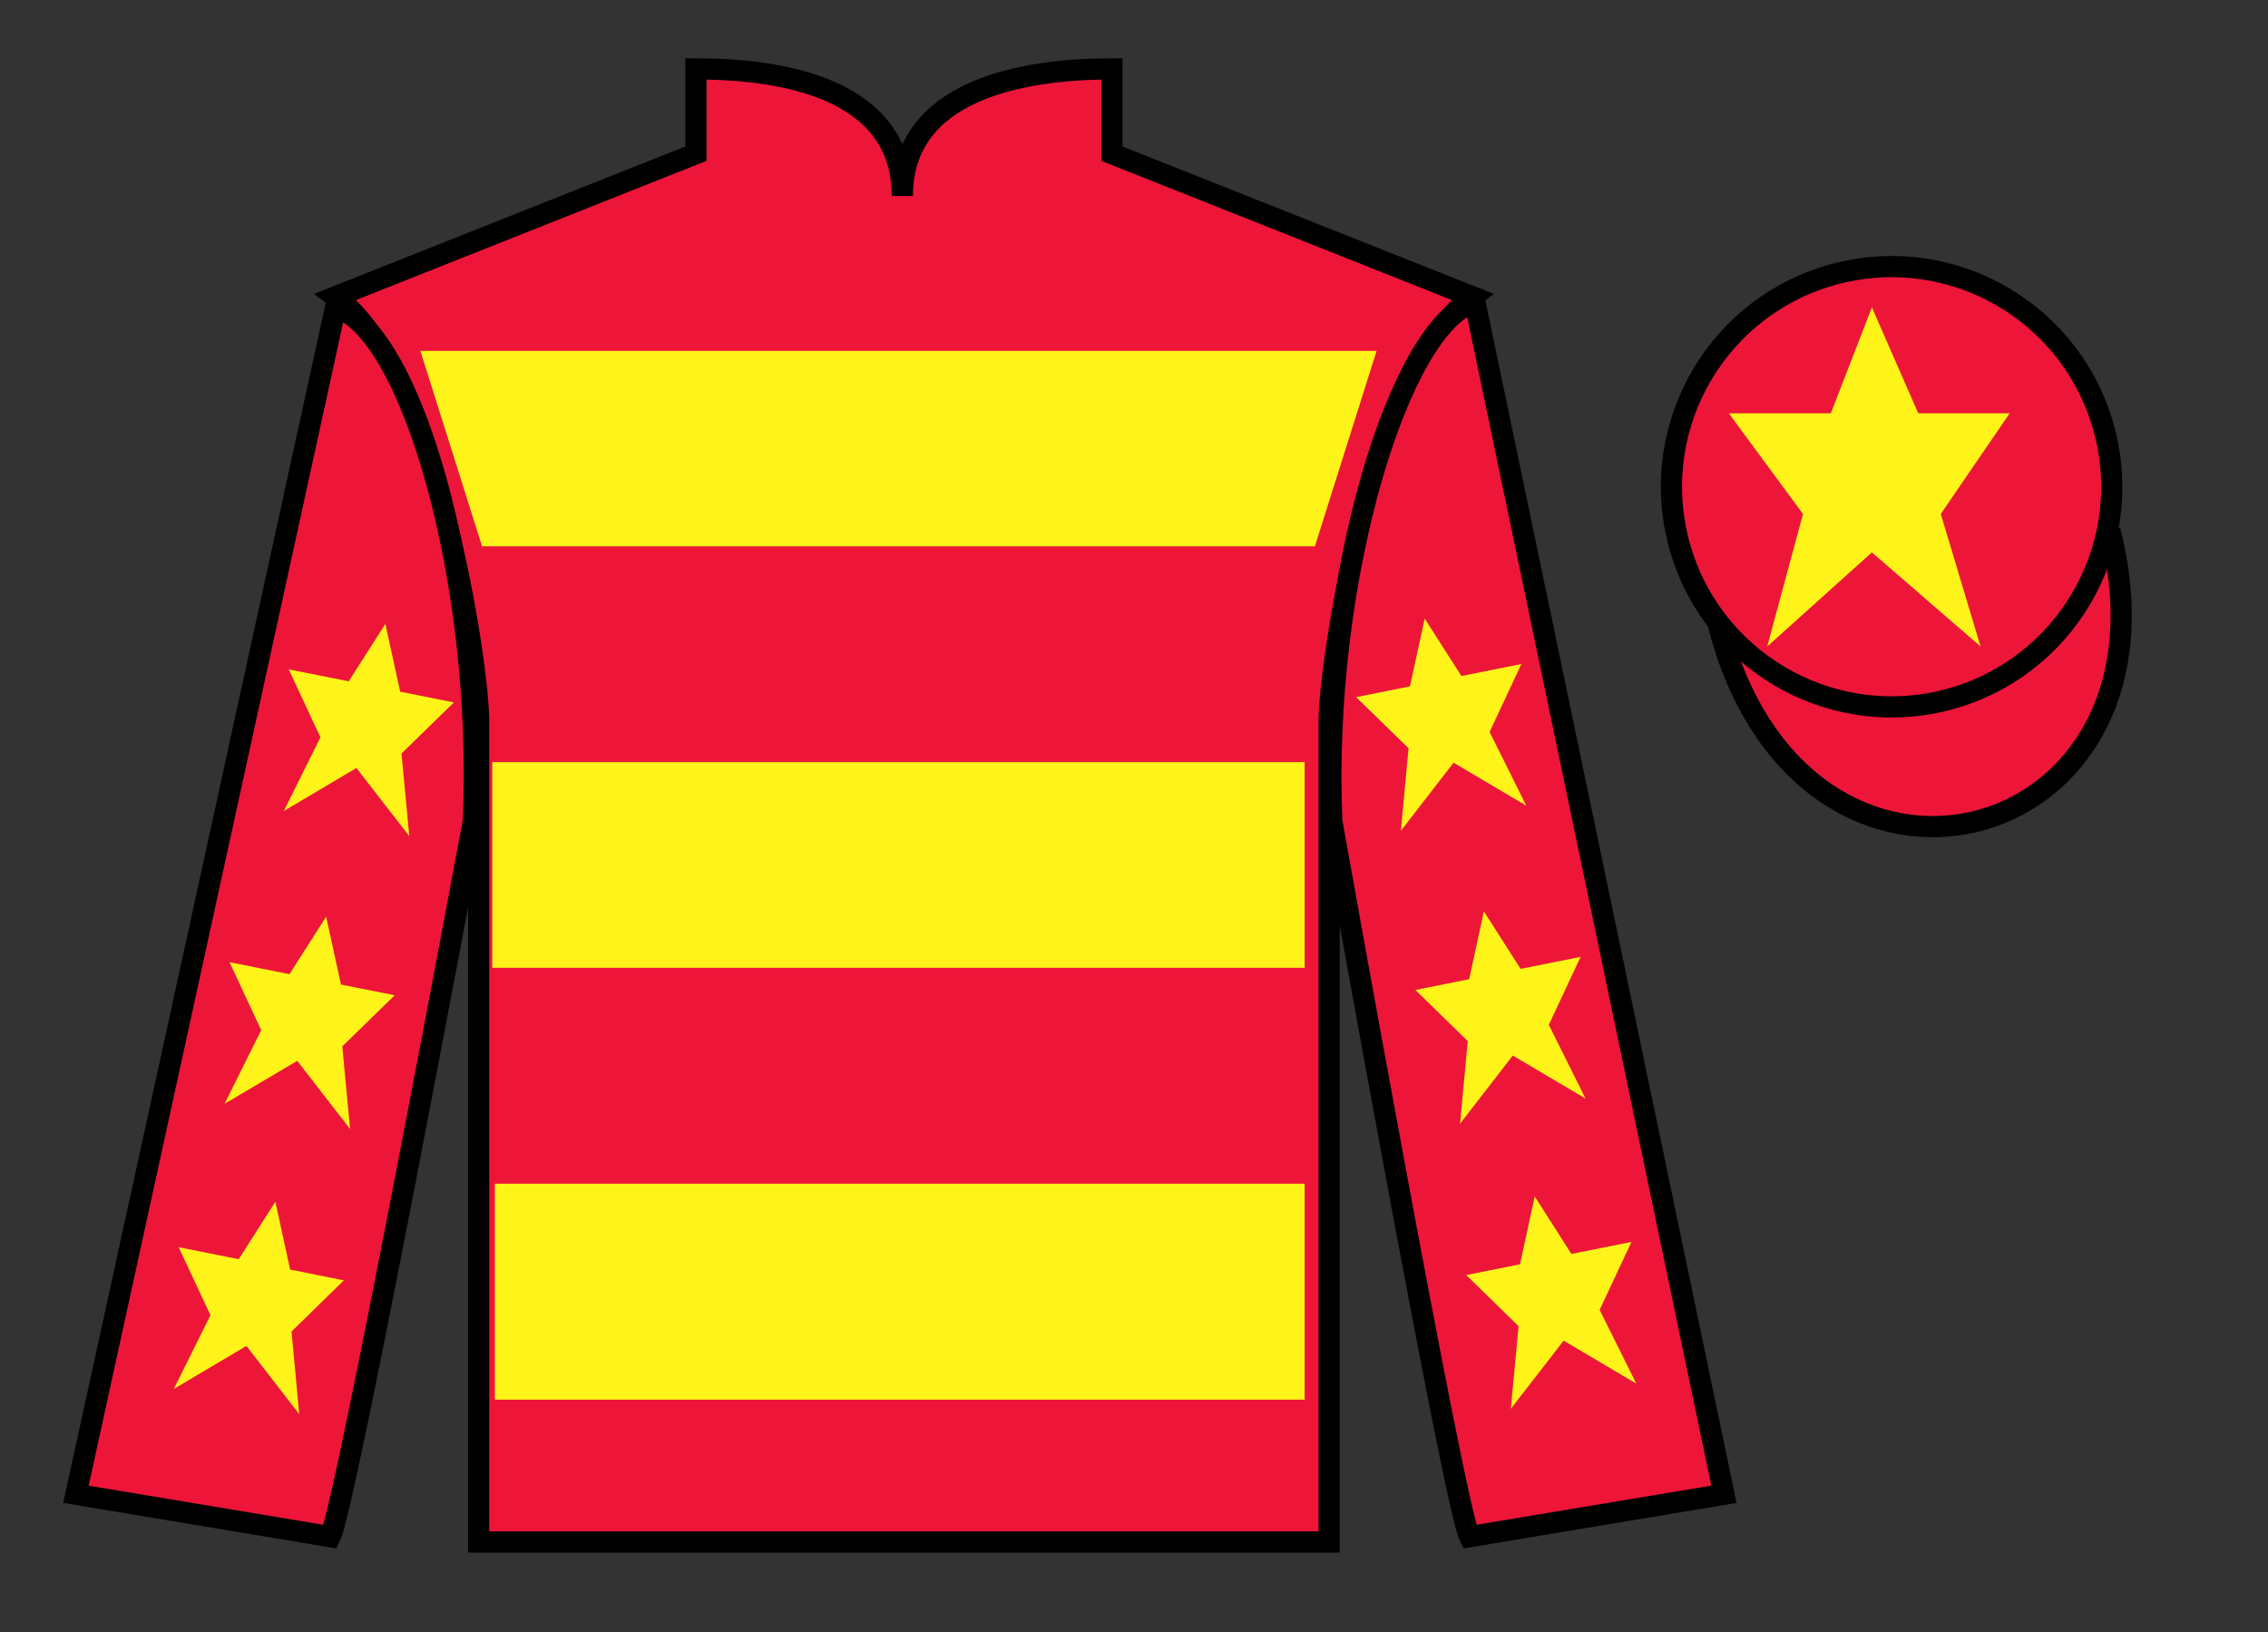 <?xml version="1.0" encoding="UTF-8"?>
<svg xmlns="http://www.w3.org/2000/svg" xmlns:xlink="http://www.w3.org/1999/xlink" width="107pt" height="77pt" viewBox="0 0 107 77" version="1.1">
<rect x="0" y="0" width="107" height="77" fill="#333333" stroke="none"/>
<g id="surface0">
<path style=" stroke:none;fill-rule:nonzero;fill:rgb(92.863%,8.783%,22.277%);fill-opacity:1;" d="M 32.832 3.25 L 32.832 7.25 L 15.832 14 C 20.582 17.5 22.582 31.5 22.582 34 C 22.582 36.5 22.582 72.75 22.582 72.75 L 62.707 72.75 C 62.707 72.75 62.707 36.5 62.707 34 C 62.707 31.5 64.707 17.5 69.457 14 L 52.457 7.25 L 52.457 3.25 C 48.195 3.25 42.57 4.25 42.57 9.25 C 42.57 4.25 37.098 3.25 32.832 3.25 "/>
<path style="fill:none;stroke-width:10;stroke-linecap:butt;stroke-linejoin:miter;stroke:rgb(0%,0%,0%);stroke-opacity:1;stroke-miterlimit:4;" d="M 328.32 737.5 L 328.32 697.5 L 158.32 630 C 205.82 595 225.82 455 225.82 430 C 225.82 405 225.82 42.5 225.82 42.5 L 627.07 42.5 C 627.07 42.5 627.07 405 627.07 430 C 627.07 455 647.07 595 694.57 630 L 524.57 697.5 L 524.57 737.5 C 481.953 737.5 425.703 727.5 425.703 677.5 C 425.703 727.5 370.977 737.5 328.32 737.5 Z M 328.32 737.5 " transform="matrix(0.1,0,0,-0.1,0,77)"/>
<path style=" stroke:none;fill-rule:nonzero;fill:rgb(92.863%,8.783%,22.277%);fill-opacity:1;" d="M 15.582 72.5 C 16.332 71 22.332 38.75 22.332 38.75 C 22.832 27.25 19.332 15.5 15.832 14.5 L 3.582 70.5 L 15.582 72.5 "/>
<path style="fill:none;stroke-width:10;stroke-linecap:butt;stroke-linejoin:miter;stroke:rgb(0%,0%,0%);stroke-opacity:1;stroke-miterlimit:4;" d="M 155.82 45 C 163.32 60 223.32 382.5 223.32 382.5 C 228.32 497.5 193.32 615 158.32 625 L 35.82 65 L 155.82 45 Z M 155.82 45 " transform="matrix(0.1,0,0,-0.1,0,77)"/>
<path style=" stroke:none;fill-rule:nonzero;fill:rgb(92.863%,8.783%,22.277%);fill-opacity:1;" d="M 81.332 70.5 L 69.582 14.25 C 66.082 15.25 62.332 27.25 62.832 38.75 C 62.832 38.75 68.582 71 69.332 72.5 L 81.332 70.5 "/>
<path style="fill:none;stroke-width:10;stroke-linecap:butt;stroke-linejoin:miter;stroke:rgb(0%,0%,0%);stroke-opacity:1;stroke-miterlimit:4;" d="M 813.32 65 L 695.82 627.5 C 660.82 617.5 623.32 497.5 628.32 382.5 C 628.32 382.5 685.82 60 693.32 45 L 813.32 65 Z M 813.32 65 " transform="matrix(0.1,0,0,-0.1,0,77)"/>
<path style="fill-rule:nonzero;fill:rgb(92.863%,8.783%,22.277%);fill-opacity:1;stroke-width:10;stroke-linecap:butt;stroke-linejoin:miter;stroke:rgb(0%,0%,0%);stroke-opacity:1;stroke-miterlimit:4;" d="M 810.508 475.898 C 850.234 320.273 1034.18 367.852 995.391 519.844 " transform="matrix(0.1,0,0,-0.1,0,77)"/>
<path style=" stroke:none;fill-rule:nonzero;fill:rgb(100%,95.41%,10.001%);fill-opacity:1;" d="M 19.832 16.555 L 64.945 16.555 L 62.035 25.773 L 22.742 25.773 L 19.832 16.555 "/>
<path style=" stroke:none;fill-rule:nonzero;fill:rgb(100%,95.41%,10.001%);fill-opacity:1;" d="M 23.227 45.66 L 61.551 45.66 L 61.551 35.957 L 23.227 35.957 L 23.227 45.66 Z M 23.227 45.66 "/>
<path style=" stroke:none;fill-rule:nonzero;fill:rgb(100%,95.41%,10.001%);fill-opacity:1;" d="M 23.348 66.035 L 61.551 66.035 L 61.551 55.848 L 23.348 55.848 L 23.348 66.035 Z M 23.348 66.035 "/>
<path style=" stroke:none;fill-rule:nonzero;fill:rgb(92.863%,8.783%,22.277%);fill-opacity:1;" d="M 91.812 33.027 C 97.367 31.609 100.723 25.953 99.305 20.398 C 97.887 14.84 92.234 11.484 86.676 12.902 C 81.117 14.32 77.762 19.973 79.18 25.531 C 80.598 31.09 86.254 34.445 91.812 33.027 "/>
<path style="fill:none;stroke-width:10;stroke-linecap:butt;stroke-linejoin:miter;stroke:rgb(0%,0%,0%);stroke-opacity:1;stroke-miterlimit:4;" d="M 918.125 439.727 C 973.672 453.906 1007.227 510.469 993.047 566.016 C 978.867 621.602 922.344 655.156 866.758 640.977 C 811.172 626.797 777.617 570.273 791.797 514.688 C 805.977 459.102 862.539 425.547 918.125 439.727 Z M 918.125 439.727 " transform="matrix(0.1,0,0,-0.1,0,77)"/>
<path style=" stroke:none;fill-rule:nonzero;fill:rgb(100%,95.41%,10.001%);fill-opacity:1;" d="M 15.387 43.25 L 13.656 45.961 L 10.828 45.395 L 12.324 48.602 L 10.594 52.078 L 14.023 50.051 L 16.516 53.266 L 16.148 49.367 L 18.621 46.957 L 16.086 46.449 L 15.387 43.25 "/>
<path style=" stroke:none;fill-rule:nonzero;fill:rgb(100%,95.41%,10.001%);fill-opacity:1;" d="M 12.992 56.699 L 11.262 59.41 L 8.43 58.844 L 9.93 62.051 L 8.199 65.531 L 11.625 63.5 L 14.117 66.719 L 13.754 62.82 L 16.223 60.406 L 13.688 59.898 L 12.992 56.699 "/>
<path style=" stroke:none;fill-rule:nonzero;fill:rgb(100%,95.41%,10.001%);fill-opacity:1;" d="M 18.18 29.434 L 16.453 32.145 L 13.621 31.578 L 15.117 34.785 L 13.391 38.262 L 16.816 36.234 L 19.309 39.449 L 18.941 35.551 L 21.414 33.141 L 18.879 32.633 L 18.18 29.434 "/>
<path style=" stroke:none;fill-rule:nonzero;fill:rgb(100%,95.41%,10.001%);fill-opacity:1;" d="M 70.008 43 L 71.738 45.711 L 74.57 45.145 L 73.07 48.352 L 74.801 51.828 L 71.371 49.801 L 68.883 53.016 L 69.246 49.117 L 66.773 46.707 L 69.312 46.199 L 70.008 43 "/>
<path style=" stroke:none;fill-rule:nonzero;fill:rgb(100%,95.41%,10.001%);fill-opacity:1;" d="M 72.406 56.449 L 74.137 59.16 L 76.969 58.594 L 75.469 61.801 L 77.199 65.281 L 73.77 63.25 L 71.277 66.469 L 71.645 62.57 L 69.172 60.156 L 71.711 59.648 L 72.406 56.449 "/>
<path style=" stroke:none;fill-rule:nonzero;fill:rgb(100%,95.41%,10.001%);fill-opacity:1;" d="M 67.215 29.184 L 68.945 31.895 L 71.777 31.328 L 70.277 34.535 L 72.008 38.012 L 68.578 35.984 L 66.09 39.199 L 66.453 35.301 L 63.98 32.891 L 66.52 32.383 L 67.215 29.184 "/>
<path style=" stroke:none;fill-rule:nonzero;fill:rgb(100%,95.41%,10.001%);fill-opacity:1;" d="M 88.312 14.5 L 86.375 19.5 L 81.562 19.5 L 85.062 24.25 L 83.375 30.5 L 88.312 26.062 L 93.438 30.5 L 91.562 24.25 L 94.812 19.5 L 90.5 19.5 L 88.312 14.5 "/>
</g>
</svg>
